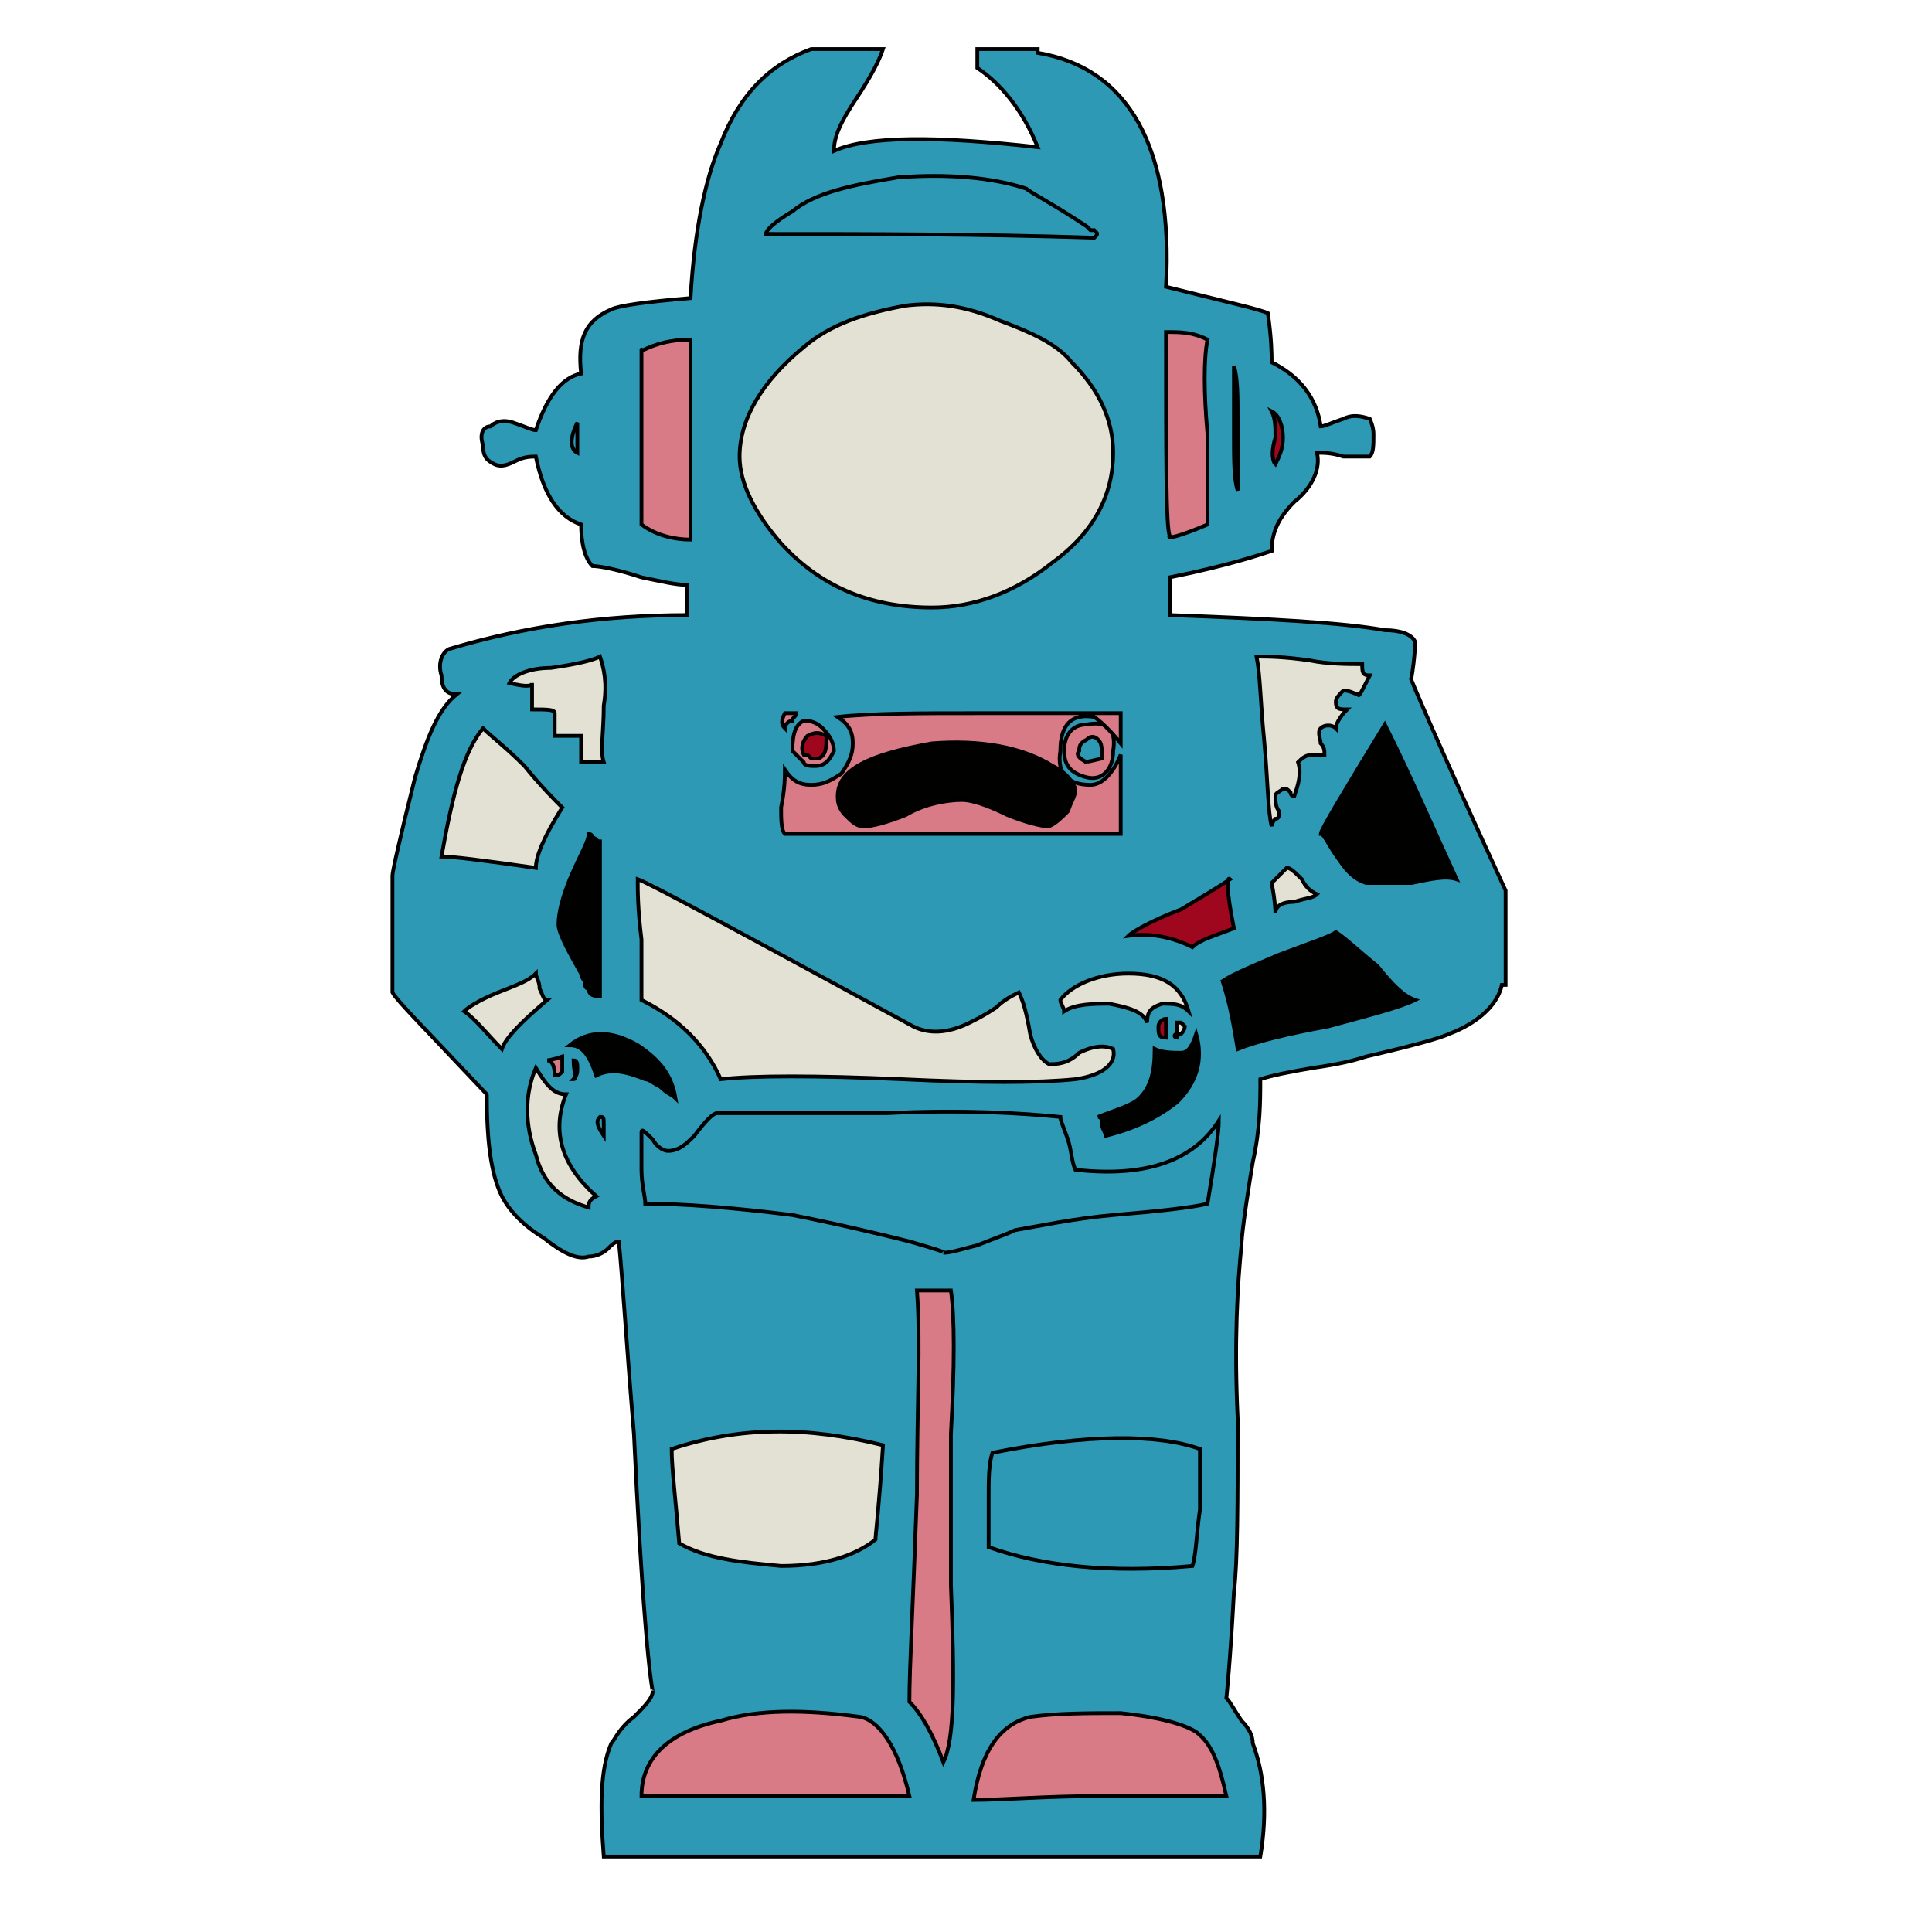 <svg id="th_rob_robot-46" width="100%" height="100%" xmlns="http://www.w3.org/2000/svg" version="1.1" xmlns:xlink="http://www.w3.org/1999/xlink" xmlns:svgjs="http://svgjs.com/svgjs" preserveAspectRatio="xMidYMin slice" data-uid="rob_robot-46" data-keyword="rob_robot-46" viewBox="0 0 512 512" data-colors="[&quot;#2D99B5&quot;,&quot;#010100&quot;,&quot;#010100&quot;,&quot;#D87B86&quot;,&quot;#D87B86&quot;,&quot;#D87B86&quot;,&quot;#E3E1D4&quot;,&quot;#2D99B5&quot;,&quot;#2D99B5&quot;,&quot;#9F071E&quot;,&quot;#2D99B5&quot;,&quot;#2D99B5&quot;,&quot;#E3E1D4&quot;,&quot;#9F071E&quot;,&quot;#E3E1D4&quot;,&quot;#010100&quot;,&quot;#D87B86&quot;,&quot;#D87B86&quot;,&quot;#E3E1D4&quot;,&quot;#D87B86&quot;,&quot;#E3E1D4&quot;,&quot;#2D99B5&quot;,&quot;#010100&quot;,&quot;#D87B86&quot;,&quot;#2D99B5&quot;,&quot;#2D99B5&quot;,&quot;#9F071E&quot;,&quot;#9F071E&quot;,&quot;#010100&quot;,&quot;#E3E1D4&quot;,&quot;#9F071E&quot;,&quot;#D87B86&quot;,&quot;#010100&quot;,&quot;#E3E1D4&quot;,&quot;#2D99B5&quot;,&quot;#2D99B5&quot;,&quot;#9F071E&quot;,&quot;#010100&quot;,&quot;#2D99B5&quot;,&quot;#9F071E&quot;,&quot;#E3E1D4&quot;]"><path id="th_rob_robot-46_36" d="M375 170C374 168 371 167 367 167C356 165 337 164 310 163L310 153C325 150 334 147 337 146C337 141 339 137 343 133C348 129 350 124 349 120C351 120 353 120 356 121C358 121 361 121 363 121C364 120 364 118 364 115C364 113 363 111 363 111C360 110 358 110 356 111C353 112 351 113 350 113C349 106 345 100 337 96C337 94 337 90 336 83C334 82 325 80 309 76C311 39 299 18 275 14L275 13L259 13L259 18C265 22 271 29 275 39C248 36 230 36 221 40C221 36 223 32 227 26C231 20 233 16 234 13L215 13C204 17 196 25 191 38C187 47 184 61 183 79C171 80 164 81 162 82C155 85 153 90 154 99C149 100 145 105 142 114C141 114 139 113 136 112C133 111 131 112 130 113C128 113 127 115 128 118C128 121 129 122 131 123C133 124 135 123 137 122C139 121 141 121 142 121C144 131 148 137 154 139C154 144 155 148 157 150C159 150 164 151 170 153C175 154 179 155 182 155L182 163C160 163 139 166 119 172C117 173 116 176 117 179C117 182 118 184 121 184C116 188 113 196 110 206C106 222 104 231 104 232L104 263C105 265 113 273 129 290C129 302 130 311 133 317C135 321 139 325 144 328C149 332 153 334 156 333C158 333 160 332 161 331C162 330 163 329 164 329C165 339 166 356 168 380C169 401 170 418 171 430C172 443 173 449 173 448C173 450 171 452 168 455C164 458 163 461 162 462C159 469 159 479 160 492L334 492C336 480 335 470 332 462C332 460 331 458 329 456C327 453 326 451 325 450C325 450 326 441 327 422C328 414 328 398 328 376C327 355 328 340 329 330C329 328 330 320 332 308C334 299 334 292 334 286C337 285 342 284 348 283C355 282 359 281 362 280C375 277 382 275 384 274C392 271 397 266 398 261L399 261L399 236C381 197 373 178 374 180C375 174 375 171 375 170Z " fill-rule="evenodd" fill="#2d99b5" stroke-width="1" stroke="#000000"></path><path id="th_rob_robot-46_0" d="M355 228C352 224 351 221 350 221C350 220 356 210 367 192C374 206 380 220 386 233C383 232 379 233 374 234C368 234 364 234 362 234C359 233 357 231 355 228Z " fill-rule="evenodd" fill="#010100" stroke-width="1" stroke="#000000"></path><path id="th_rob_robot-46_1" d="M324 260C327 258 332 256 339 253C347 250 353 248 354 247C357 249 360 252 365 256C369 261 372 264 375 265C371 267 363 269 352 272C341 274 333 276 328 278C327 272 326 266 324 260Z " fill-rule="evenodd" fill="#010100" stroke-width="1" stroke="#000000"></path><path id="th_rob_robot-46_2" d="M273 455C280 454 288 454 297 454C307 455 314 457 317 459C321 462 323 467 325 476C321 476 309 476 291 476C277 476 266 477 258 477C260 464 265 457 273 455Z " fill-rule="evenodd" fill="#d87b86" stroke-width="1" stroke="#000000"></path><path id="th_rob_robot-46_3" d="M241 451C241 442 242 424 243 396C243 373 244 355 243 342C244 342 246 342 249 342C251 342 252 342 252 342C253 349 253 362 252 380C252 398 252 411 252 420C253 446 253 461 250 467C247 459 244 454 241 451Z " fill-rule="evenodd" fill="#d87b86" stroke-width="1" stroke="#000000"></path><path id="th_rob_robot-46_4" d="M191 456C201 453 213 453 228 455C233 456 238 463 241 476C234 476 222 476 205 476C190 476 178 476 170 476C170 466 177 459 191 456Z " fill-rule="evenodd" fill="#d87b86" stroke-width="1" stroke="#000000"></path><path id="th_rob_robot-46_5" d="M232 408C227 412 219 415 207 415C196 414 187 413 180 409C179 397 178 389 178 384C196 378 214 378 234 383C233 399 232 407 232 408Z " fill-rule="evenodd" fill="#e3e1d4" stroke-width="1" stroke="#000000"></path><path id="th_rob_robot-46_6" d="M318 384C318 386 318 392 318 400C317 407 317 412 316 415C294 417 276 415 262 410C262 409 262 404 262 397C262 392 262 388 263 385C288 380 307 380 318 384Z " fill-rule="evenodd" fill="#2d99b5" stroke-width="1" stroke="#000000"></path><path id="th_rob_robot-46_7" d="M170 310C170 305 170 302 170 300C170 299 171 300 173 302C174 304 176 305 177 305C180 305 182 303 184 301C187 297 189 295 190 295C198 295 213 295 235 295C255 294 271 295 281 296C281 297 282 299 283 302C284 305 284 308 285 310C303 312 316 308 323 297C323 300 322 307 320 319C316 320 307 321 295 322C284 323 275 325 269 326C267 327 264 328 259 330C255 331 252 332 250 332C251 332 248 331 241 329C225 325 215 323 210 322C194 320 181 319 171 319C171 317 170 314 170 310Z " fill-rule="evenodd" fill="#2d99b5" stroke-width="1" stroke="#000000"></path><path id="th_rob_robot-46_8" d="M151 277C156 273 162 273 169 277C175 281 178 285 179 291C178 290 177 290 175 288C173 287 172 286 171 286C166 284 162 283 158 285C156 279 154 277 151 277Z " fill-rule="evenodd" fill="#010100" stroke-width="1" stroke="#000000"></path><path id="th_rob_robot-46_9" d="M159 296C160 296 160 296 160 298L160 301C158 298 158 297 159 296Z " fill-rule="evenodd" fill="#2d99b5" stroke-width="1" stroke="#000000"></path><path id="th_rob_robot-46_10" d="M153 283C153 284 153 285 152 286C153 286 152 284 152 281C153 281 153 282 153 283Z " fill-rule="evenodd" fill="#2d99b5" stroke-width="1" stroke="#000000"></path><path id="th_rob_robot-46_11" d="M142 306C139 298 139 290 142 283C145 288 147 290 150 290C146 300 149 309 158 317C156 318 156 319 156 320C149 318 144 314 142 306Z " fill-rule="evenodd" fill="#e3e1d4" stroke-width="1" stroke="#000000"></path><path id="th_rob_robot-46_12" d="M123 268C124 267 127 265 132 263C137 261 140 260 142 258C142 259 143 260 143 262C144 264 144 265 145 265C138 271 134 275 133 278C129 274 126 270 123 268Z " fill-rule="evenodd" fill="#e3e1d4" stroke-width="1" stroke="#000000"></path><path id="th_rob_robot-46_13" d="M139 203C143 208 147 212 149 214C144 222 142 227 142 230C128 228 120 227 117 227C120 210 123 199 128 193C130 195 134 198 139 203Z " fill-rule="evenodd" fill="#e3e1d4" stroke-width="1" stroke="#000000"></path><path id="th_rob_robot-46_14" d="M151 233C154 226 156 223 156 221C157 221 157 222 157 222C158 222 158 223 159 223C159 249 159 263 159 264C158 264 156 264 156 262C155 262 155 261 155 260C154 259 154 258 154 258C150 251 148 247 148 245C148 242 149 238 151 233Z " fill-rule="evenodd" fill="#010100" stroke-width="1" stroke="#000000"></path><path id="th_rob_robot-46_15" d="M149 280L149 284C148 285 148 285 147 285C147 282 146 281 145 281C145 281 146 281 149 280Z " fill-rule="evenodd" fill="#d87b86" stroke-width="1" stroke="#000000"></path><path id="th_rob_robot-46_16" d="M160 187C160 194 159 199 160 202L154 202L154 195C153 195 151 195 147 195L147 189C147 188 145 188 141 188L141 181C141 182 139 182 135 181C136 179 140 177 146 177C153 176 157 175 159 174C160 177 161 181 160 187Z " fill-rule="evenodd" fill="#e3e1d4" stroke-width="1" stroke="#000000"></path><path id="th_rob_robot-46_17" d="M257 271C259 270 261 269 264 267C266 265 268 264 270 263C271 265 272 268 273 274C274 278 276 281 278 282C280 282 283 282 286 279C290 277 293 277 295 278C296 282 292 285 285 286C275 287 260 287 239 286C216 285 200 285 191 286C187 277 180 270 170 265C170 261 170 255 170 249C169 241 169 236 169 233C172 234 196 247 242 272C246 274 251 274 257 271Z " fill-rule="evenodd" fill="#e3e1d4" stroke-width="1" stroke="#000000"></path><path id="th_rob_robot-46_18" d="M170 93C174 91 178 90 183 90C183 97 183 106 183 117C183 131 183 140 183 143C179 143 174 142 170 139C170 105 170 90 170 93Z " fill-rule="evenodd" fill="#d87b86" stroke-width="1" stroke="#000000"></path><path id="th_rob_robot-46_19" d="M240 81C248 80 256 81 265 85C273 88 280 91 284 96C291 103 295 111 295 120C295 131 290 141 279 149C269 157 258 161 247 161C230 161 217 155 207 144C200 136 196 128 196 121C196 111 202 101 213 92C220 86 229 83 240 81Z " fill-rule="evenodd" fill="#e3e1d4" stroke-width="1" stroke="#000000"></path><path id="th_rob_robot-46_20" d="M238 47C251 46 263 47 272 50C273 51 279 54 288 60L289 61C289 61 289 61 290 61C291 62 291 62 290 63C259 62 230 62 203 62C203 61 205 59 210 56C216 51 226 49 238 47Z " fill-rule="evenodd" fill="#2d99b5" stroke-width="1" stroke="#000000"></path><path id="th_rob_robot-46_21" d="M213 202C211 200 210 199 210 199C210 194 211 192 213 191C214 191 216 191 218 193C220 195 221 197 221 199C220 201 219 203 216 203C215 203 213 203 213 202Z " fill-rule="evenodd" fill="#d87b86" stroke-width="1" stroke="#000000"></path><path id="th_rob_robot-46_22" d="M208 189L211 189C211 190 210 190 210 191C209 191 208 192 208 193C207 192 207 191 208 189Z " fill-rule="evenodd" fill="#d87b86" stroke-width="1" stroke="#000000"></path><path id="th_rob_robot-46_23" d="M282 199C282 195 284 192 288 192C293 191 296 193 295 199C295 204 292 207 288 206C284 205 282 203 282 199Z " fill-rule="evenodd" fill="#d87b86" stroke-width="1" stroke="#000000"></path><path id="th_rob_robot-46_24" d="M290 190C284 189 281 192 281 199C280 205 283 208 289 208C292 208 295 205 297 200C297 202 297 205 297 210C297 216 297 219 297 221C286 221 271 221 253 221C228 221 213 221 208 221C207 220 207 217 207 214C208 209 208 206 208 204C210 207 212 208 215 208C218 208 220 207 223 205C225 202 226 200 226 197C226 194 225 192 222 190C231 189 244 189 259 189C280 189 292 189 297 189L297 197C293 192 290 190 290 190Z " fill-rule="evenodd" fill="#d87b86" stroke-width="1" stroke="#000000"></path><path id="th_rob_robot-46_25" d="M313 279C315 279 316 277 317 274C319 281 317 287 312 292C307 296 301 299 293 301C293 300 292 299 292 298C292 297 292 296 291 296C296 294 300 293 302 291C305 288 306 284 306 278C308 279 311 279 313 279Z " fill-rule="evenodd" fill="#010100" stroke-width="1" stroke="#000000"></path><path id="th_rob_robot-46_26" d="M307 272C307 271 308 270 309 270C309 270 309 270 309 272C309 274 309 275 309 275C307 275 307 274 307 272Z " fill-rule="evenodd" fill="#9f071e" stroke-width="1" stroke="#000000"></path><path id="th_rob_robot-46_27" d="M294 266C290 266 285 266 282 268C282 267 281 266 281 265C284 261 291 258 299 258C308 258 313 261 315 268C313 266 311 266 308 266C305 267 304 268 304 271C303 268 299 267 294 266Z " fill-rule="evenodd" fill="#e3e1d4" stroke-width="1" stroke="#000000"></path><path id="th_rob_robot-46_28" d="M313 271C314 272 314 272 314 272C314 272 314 273 313 274C312 274 312 275 312 275C311 275 311 274 312 274C312 273 312 272 312 271C312 271 313 271 313 271Z " fill-rule="evenodd" fill="#e3e1d4" stroke-width="1" stroke="#000000"></path><path id="th_rob_robot-46_29" d="M327 246C322 248 318 249 316 251C312 249 306 247 299 248C300 247 305 244 313 241C318 238 323 235 326 233C325 232 325 236 327 246Z " fill-rule="evenodd" fill="#9f071e" stroke-width="1" stroke="#000000"></path><path id="th_rob_robot-46_30" d="M320 90C319 95 319 104 320 115C320 127 320 135 320 139C313 142 309 143 310 142C309 140 309 122 309 88C313 88 316 88 320 90Z " fill-rule="evenodd" fill="#d87b86" stroke-width="1" stroke="#000000"></path><path id="th_rob_robot-46_31" d="M328 112C328 122 328 128 328 130C327 127 327 122 327 115C327 105 327 99 327 97C328 100 328 105 328 112Z " fill-rule="evenodd" fill="#010100" stroke-width="1" stroke="#000000"></path><path id="th_rob_robot-46_32" d="M341 230C342 230 343 231 345 233C346 235 347 236 349 237C348 238 346 238 343 239C340 239 338 240 338 242C338 242 338 239 337 234Z " fill-rule="evenodd" fill="#e3e1d4" stroke-width="1" stroke="#000000"></path><path id="th_rob_robot-46_33" d="M363 179C361 183 360 185 360 184C359 184 358 183 356 183C355 184 354 185 354 186C354 188 355 188 357 188C355 190 354 192 354 193C353 192 351 192 350 193C349 194 350 196 350 197C351 198 351 199 351 200C350 200 349 200 348 200C346 200 345 201 344 202C345 205 344 208 343 211C342 211 342 210 342 210C341 209 341 209 340 209C339 210 338 210 338 211C338 212 338 214 339 215C339 216 339 217 338 217C337 218 337 219 337 219C336 215 336 207 335 196C334 186 334 179 333 174C336 174 340 174 347 175C352 176 357 176 361 176C361 178 361 179 363 179Z " fill-rule="evenodd" fill="#e3e1d4" stroke-width="1" stroke="#000000"></path><path id="th_rob_robot-46_34" d="M153 112C153 112 153 114 153 116C153 118 153 119 153 120C151 119 151 116 153 112Z " fill-rule="evenodd" fill="#2d99b5" stroke-width="1" stroke="#000000"></path><path id="th_rob_robot-46_35" d="M338 116C338 113 338 111 337 109C339 110 340 113 340 116C340 119 339 121 338 123C337 122 337 119 338 116Z " fill-rule="evenodd" fill="#9f071e" stroke-width="1" stroke="#000000"></path><path id="th_rob_robot-46_37" d="M222 211C222 212 222 214 224 216C226 218 227 219 229 219C231 219 235 218 240 216C245 213 251 212 255 212C257 212 261 213 267 216C272 218 276 219 278 219C280 218 281 217 283 215C284 212 285 211 285 209C284 207 283 205 279 203C271 198 260 196 247 197C230 200 222 204 222 211Z " fill-rule="evenodd" fill="#010100" stroke-width="1" stroke="#000000"></path><path id="th_rob_robot-46_38" d="M292 201C292 198 292 197 291 196C290 195 289 195 288 196C286 197 286 198 286 199C285 200 286 201 288 202C287 202 288 202 292 201Z " fill-rule="evenodd" fill="#2d99b5" stroke-width="1" stroke="#000000"></path><path id="th_rob_robot-46_39" d="M219 195C217 194 216 194 214 195C213 196 212 198 213 200C214 200 214 200 215 201C216 201 216 201 217 201C219 200 219 198 219 195Z " fill-rule="evenodd" fill="#9f071e" stroke-width="1" stroke="#000000"></path><defs id="SvgjsDefs2254" fill="#e3e1d4"></defs></svg>